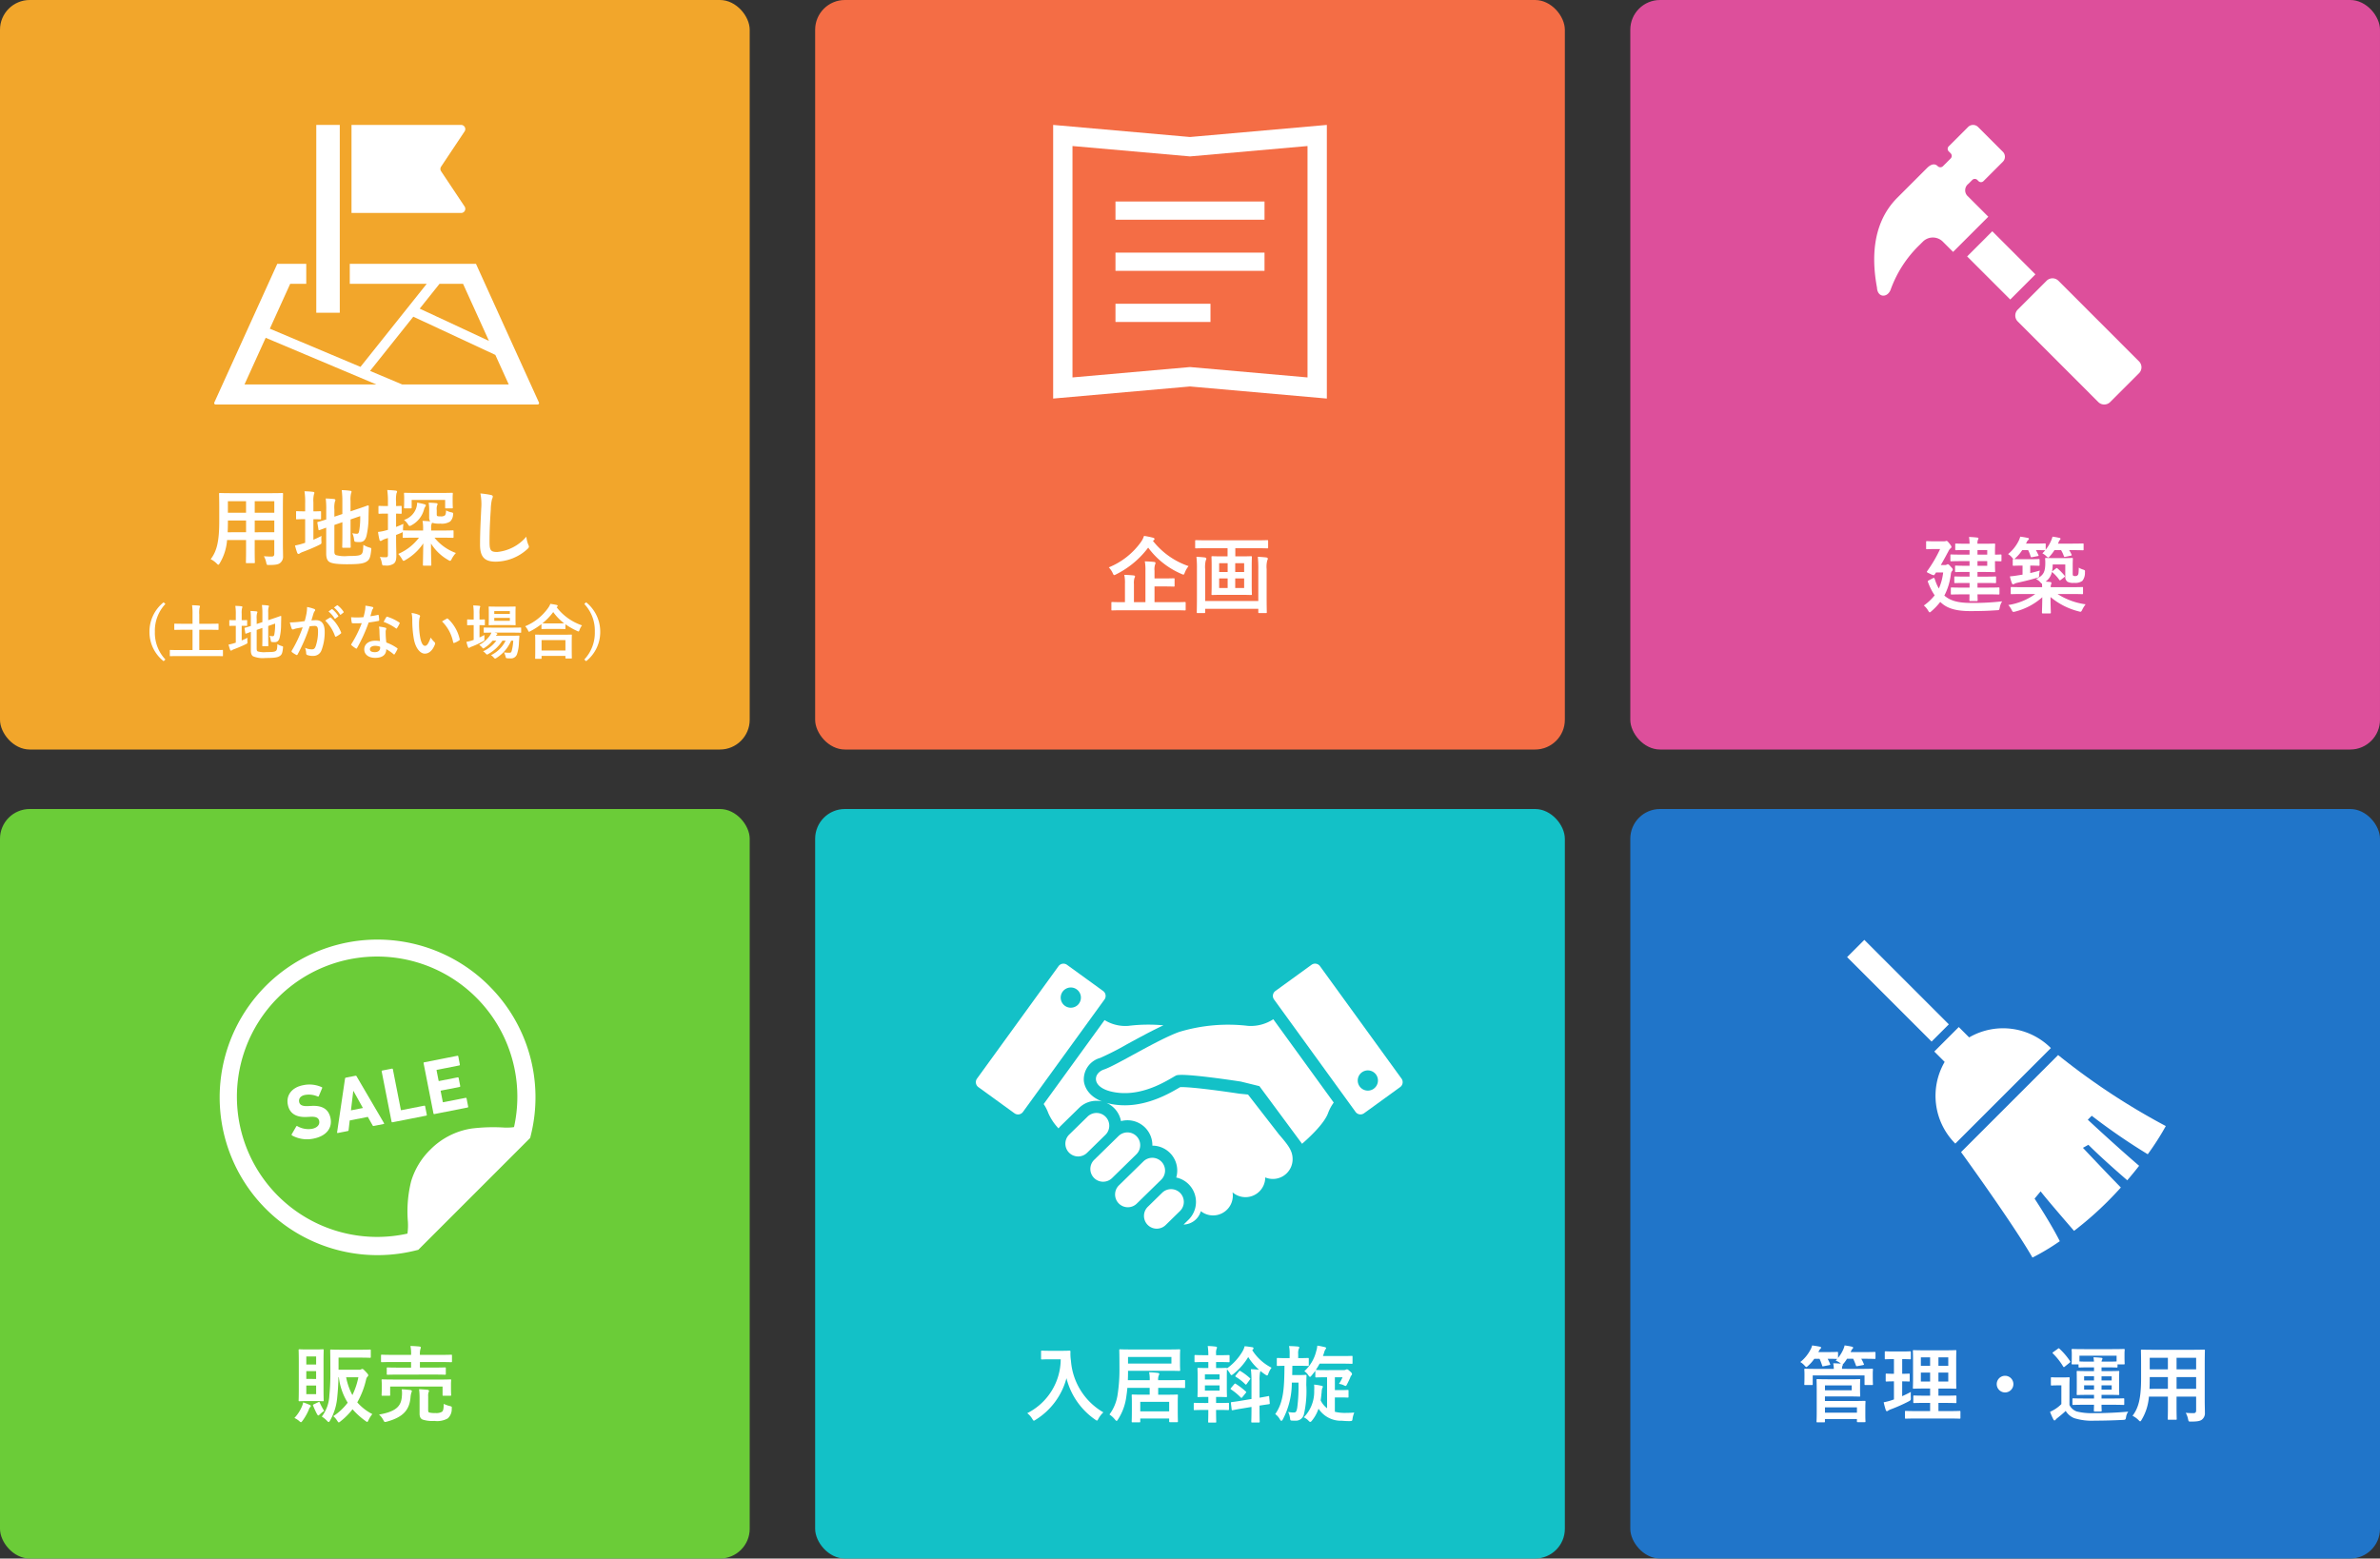 <svg xmlns="http://www.w3.org/2000/svg" width="400" height="262" viewBox="0 0 400 262"><rect x="0" y="0" width="400" height="262" fill="#333333" stroke="none"/><g transform="translate(8485.999 458)"><rect width="126" height="126" rx="5" transform="translate(-8212 -458)" fill="#dd4f9b"/><path d="M-5.992-2.086c0,.616-.014.938-.014.966,0,.154.014.168.168.168h1.064c.14,0,.154-.014.154-.168,0-.056-.014-.35-.028-.966H-3c1.344,0,1.806.028,1.89.028.14,0,.154-.014.154-.168V-3.08c0-.154-.014-.168-.154-.168-.084,0-.546.028-1.89.028H-4.648V-4h1.176c1.26,0,1.694.028,1.778.028.154,0,.168-.014.168-.154v-.812c0-.14-.014-.154-.168-.154-.084,0-.518.028-1.778.028H-4.648v-.784h.812c1.288,0,1.9.028,1.988.028.154,0,.168-.014.168-.154,0-.07-.028-.476-.028-1.358v-.336c.434.014.868.028.938.028.14,0,.154-.014.154-.154v-.84c0-.14-.014-.154-.154-.154-.07,0-.5.028-.938.028v-.322c0-.882.028-1.3.028-1.386,0-.14-.014-.154-.168-.154-.084,0-.7.028-1.988.028h-.812a1.39,1.39,0,0,1,.084-.672.491.491,0,0,0,.084-.224c0-.084-.084-.126-.224-.14a13.444,13.444,0,0,0-1.372-.1,7.591,7.591,0,0,1,.1,1.134H-6.5c-1.246,0-1.652-.028-1.736-.028-.14,0-.154.014-.154.154v.812c0,.14.014.154.154.154.084,0,.49-.028,1.736-.028h.518v.77h-1.26c-1.288,0-1.722-.028-1.806-.028-.14,0-.154.014-.154.154v.826c0,.154.014.168.154.168.084,0,.518-.028,1.806-.028h1.26v.784h-.756c-1.092,0-1.442-.028-1.526-.028-.14,0-.154.014-.154.154v.784c0,.14.014.154.154.154.084,0,.434-.028,1.526-.028h.756v.784h-.616c-1.26,0-1.708-.028-1.792-.028-.14,0-.154.014-.154.154v.812c0,.14.014.154.154.154C-8.3-3.976-7.854-4-6.594-4h.616v.784H-7.1c-1.33,0-1.792-.028-1.876-.028-.14,0-.154.014-.154.168v.854c0,.154.014.168.154.168.084,0,.546-.028,1.876-.028Zm2.982-4.8H-4.648v-.784H-3.01Zm0-2.646v.77H-4.648v-.77Zm-7.21,7.658a10.255,10.255,0,0,0,1.092-3.6,1,1,0,0,1,.168-.49c.112-.112.154-.168.154-.28s-.056-.21-.336-.5c-.28-.322-.392-.406-.5-.406-.07,0-.1.028-.182.07a.551.551,0,0,1-.322.07h-.672c.532-.9.952-1.708,1.274-2.3a1.382,1.382,0,0,1,.378-.518c.084-.07.14-.112.14-.238s-.126-.294-.364-.6c-.28-.35-.378-.406-.462-.406a.738.738,0,0,0-.168.042,1.425,1.425,0,0,1-.308.028h-1.526c-.91,0-1.19-.028-1.274-.028-.14,0-.154.014-.154.168v1.036c0,.14.014.154.154.154.084,0,.364-.028,1.274-.028h.924a22.864,22.864,0,0,1-2.142,3.668.308.308,0,0,0-.084.168c0,.084.14.14.56.336a2,2,0,0,0,.588.224c.07,0,.112-.042.168-.126l.224-.336h1.2a9,9,0,0,1-.728,2.7,7.72,7.72,0,0,1-.672-1.554c-.1-.238-.112-.294-.35-.168l-.686.364c-.182.1-.182.14-.084.364a9.848,9.848,0,0,0,1.092,2.142A8.936,8.936,0,0,1-13.664-.21a3.238,3.238,0,0,1,.728.868c.112.182.168.28.252.28s.154-.07.308-.2a10.127,10.127,0,0,0,1.47-1.554,2.4,2.4,0,0,0,.28.252C-9.394.518-7.56.728-5.838.728c1.806,0,3.01-.042,4.41-.14C-.994.574-.994.574-.9.112A2.767,2.767,0,0,1-.5-.91a42.118,42.118,0,0,1-5.32.266c-2.17,0-3.416-.406-4.326-1.176ZM7.994-6.02a1.051,1.051,0,0,0-.112.1,7.169,7.169,0,0,0,.112-1.19h2.114v2.03a.964.964,0,0,0,.378.882,2.1,2.1,0,0,0,1.134.182,2.01,2.01,0,0,0,1.358-.336,2.137,2.137,0,0,0,.434-1.414c.028-.35.042-.364-.322-.49a2.849,2.849,0,0,1-.714-.322c-.014.854-.056,1.106-.14,1.218a.491.491,0,0,1-.448.2c-.2,0-.266,0-.364-.084-.07-.056-.07-.2-.07-.5V-7c0-.644.028-.952.028-1.05,0-.14-.014-.154-.154-.154-.1,0-.406.028-1.4.028H8.246c-.98,0-1.274-.028-1.372-.028-.14,0-.154.014-.154.154,0,.1.028.28.028.588,0,1.638-.28,2.17-1.554,2.814a2.116,2.116,0,0,1,.714.532c.14.14.21.224.28.238a4.234,4.234,0,0,1,.028.588H2.884c-1.274,0-1.708-.028-1.792-.028-.14,0-.154.014-.154.14v.91c0,.14.014.154.154.154.084,0,.518-.028,1.792-.028H5.068A10.437,10.437,0,0,1,.532-.294a3.612,3.612,0,0,1,.546.8c.21.406.21.406.644.294A10.876,10.876,0,0,0,6.244-1.6C6.23-.154,6.188.728,6.188.966c0,.14.014.154.14.154h1.2c.14,0,.154-.014.154-.154,0-.238-.056-1.19-.056-2.6A11.87,11.87,0,0,0,12.334.77c.42.112.42.126.63-.28a5.348,5.348,0,0,1,.56-.9A11.6,11.6,0,0,1,8.806-2.142h2.338c1.274,0,1.708.028,1.792.028.14,0,.154-.014.154-.154v-.91c0-.126-.014-.14-.154-.14-.084,0-.518.028-1.792.028H7.658a1.37,1.37,0,0,1,.056-.448.69.69,0,0,0,.07-.252c0-.084-.07-.154-.2-.168-.266-.028-.518-.056-.784-.07A2.665,2.665,0,0,0,7.868-5.88a.194.194,0,0,0,.1.112,6.428,6.428,0,0,1,1.12,1.232c.056.07.084.1.112.1s.084-.028.154-.084l.56-.434c.154-.126.168-.154.07-.28A9.375,9.375,0,0,0,8.82-6.426c-.07-.056-.1-.084-.14-.084s-.084.028-.154.084ZM1.274-7.042c0,.14.014.154.168.154.084,0,.378-.028,1.344-.028h.14V-5.4l-.812.126c-.476.084-.854.126-1.316.168a8.28,8.28,0,0,0,.336,1.148c.042.126.112.182.2.182a.411.411,0,0,0,.238-.084,1.626,1.626,0,0,1,.462-.168c1.092-.238,2.086-.476,3.234-.812.434-.1.434-.1.448-.56a3.693,3.693,0,0,1,.112-.686c-.574.168-1.106.308-1.61.42V-6.916h.07c.952,0,1.26.028,1.344.028.14,0,.154-.014.154-.154v-.826c0-.14-.014-.154-.154-.154-.084,0-.392.028-1.344.028h-1.5c-.77,0-1.12-.014-1.274-.028a.991.991,0,0,0,.28-.224A6.438,6.438,0,0,0,2.87-9.52h.994a6.221,6.221,0,0,1,.42,1.064c.042.154.084.154.294.112l.868-.168c.182-.028.21-.07.14-.21-.14-.28-.266-.546-.42-.8,1.064,0,1.414.028,1.5.028h.07c-.154.182-.308.35-.476.518a2.5,2.5,0,0,1,.63.448c.182.168.266.252.35.252s.14-.07.28-.224a7.238,7.238,0,0,0,.77-1.022H9.394A5.069,5.069,0,0,1,9.87-8.512c.056.14.084.154.28.112l.868-.182c.182-.042.2-.084.14-.21a5.163,5.163,0,0,0-.406-.728h.266c1.428,0,1.932.028,2.016.028.14,0,.154-.014.154-.154v-.826c0-.154-.014-.168-.154-.168-.084,0-.588.028-2.016.028H8.876L9-10.878a.676.676,0,0,1,.2-.35.245.245,0,0,0,.1-.2c0-.1-.056-.126-.21-.154a9.424,9.424,0,0,0-1.134-.2,3.923,3.923,0,0,1-.238.686,6.536,6.536,0,0,1-.9,1.5v-.882c0-.154-.014-.168-.154-.168-.084,0-.448.028-1.624.028H3.5c.042-.084.1-.168.14-.266a.822.822,0,0,1,.224-.322c.084-.07.126-.112.126-.2,0-.112-.07-.154-.21-.168a11.956,11.956,0,0,0-1.246-.21,3.6,3.6,0,0,1-.238.658A6.768,6.768,0,0,1,.49-8.848a2.451,2.451,0,0,1,.672.574,1.011,1.011,0,0,0,.252.252c-.126,0-.14.028-.14.154Z" transform="translate(-8149 -356)" fill="#fff"/><rect width="126" height="126" rx="5" transform="translate(-8211.999 -322)" fill="#2075c9"/><path d="M-29.554-6.132c-1.26,0-1.9-.028-1.988-.028-.14,0-.154.014-.154.154,0,.084.028.56.028,1.638v3.71C-31.668.42-31.7.868-31.7.952c0,.14.014.154.154.154h1.106c.14,0,.154-.014.154-.154V.546h5.376V.924c0,.14.014.154.154.154h1.134c.14,0,.154-.014.154-.154,0-.07-.028-.336-.028-1.036V-1.274c0-.7.028-.98.028-1.064,0-.154-.014-.168-.154-.168-.1,0-.742.028-2.016.028h-4.648v-.77H-26.4c1.232,0,1.806.028,1.89.028.14,0,.154-.014.154-.14,0-.1-.028-.364-.028-.98v-.7c0-.616.028-.882.028-.966,0-.14-.014-.154-.154-.154-.084,0-.658.028-1.89.028Zm4.648,4.718v.9h-5.376v-.9Zm-.882-2.87h-4.494V-5.1h4.494Zm-1.624-3.6a1.132,1.132,0,0,1,.056-.476.559.559,0,0,0,.084-.224.152.152,0,0,0-.014-.084.8.8,0,0,0,.21-.2,5.569,5.569,0,0,0,.5-.714h1.036a10.542,10.542,0,0,1,.462,1.12c.042.14.07.154.266.112l.91-.168c.2-.042.2-.07.14-.21a5.379,5.379,0,0,0-.42-.854h.238c1.428,0,1.918.028,2,.028.14,0,.154-.014.154-.154v-.868c0-.14-.014-.154-.154-.154-.084,0-.574.028-2,.028h-2.03l.042-.084a1.545,1.545,0,0,1,.266-.462.223.223,0,0,0,.112-.2c0-.1-.07-.14-.224-.168-.294-.07-.784-.154-1.2-.21a3.712,3.712,0,0,1-.238.7,6.118,6.118,0,0,1-.868,1.4v-.854c0-.14-.014-.154-.168-.154-.084,0-.462.028-1.638.028h-1.5l.1-.2a1.036,1.036,0,0,1,.238-.336.241.241,0,0,0,.112-.2c0-.112-.07-.154-.21-.168-.308-.07-.84-.154-1.288-.21a2.8,2.8,0,0,1-.252.658A6.484,6.484,0,0,1-34.426-9.03a3,3,0,0,1,.714.588c.154.168.224.252.294.252s.168-.084.322-.224a6.684,6.684,0,0,0,1.022-1.162h.882a9.4,9.4,0,0,1,.434,1.134c.042.154.07.154.266.112l.924-.182c.2-.042.2-.07.14-.21a6.974,6.974,0,0,0-.406-.854c1.12,0,1.5.028,1.61.028l-.252.28a3.086,3.086,0,0,1,.756.406l.112.1c-.364-.028-.826-.056-1.288-.056a5.2,5.2,0,0,1,.1.938H-31.71c-1.316,0-1.792-.028-1.89-.028-.14,0-.154.014-.154.154,0,.084.028.294.028.686v.406c0,1.064-.028,1.246-.028,1.344,0,.14.014.154.154.154h1.092c.154,0,.168-.014.168-.154V-6.776h8.708V-5.32c0,.14.014.154.154.154h1.106c.14,0,.154-.014.154-.154,0-.084-.028-.28-.028-1.344v-.49c0-.308.028-.518.028-.6,0-.14-.014-.154-.154-.154-.1,0-.574.028-1.89.028ZM-9.6.462c1.372,0,1.862.028,1.932.028.14,0,.154-.014.154-.154V-.658c0-.14-.014-.154-.154-.154-.07,0-.56.028-1.932.028h-1.61V-2.156h1.064c1.274,0,1.722.028,1.806.028.14,0,.154-.014.154-.154v-.966c0-.14-.014-.154-.154-.154-.084,0-.532.028-1.806.028h-1.064v-1.2h1.022c1.288,0,1.736.028,1.834.028.14,0,.154-.014.154-.14,0-.084-.028-.532-.028-1.554V-9.352c0-.994.028-1.442.028-1.526,0-.14-.014-.154-.154-.154-.1,0-.546.028-1.834.028h-3.332c-1.274,0-1.736-.028-1.82-.028-.154,0-.168.014-.168.154,0,.1.028.532.028,1.526v3.108c0,1.022-.028,1.47-.028,1.554,0,.126.014.14.168.14.084,0,.546-.028,1.82-.028h.91v1.2h-.868c-1.288,0-1.722-.028-1.806-.028-.14,0-.154.014-.154.154v.966c0,.14.014.154.154.154.084,0,.518-.028,1.806-.028h.868V-.784h-2.128c-1.386,0-1.862-.028-1.946-.028-.14,0-.154.014-.154.154V.336c0,.14.014.154.154.154.084,0,.56-.028,1.946-.028Zm.042-6.216h-1.652v-1.5h1.652Zm0-4.06V-8.4h-1.652V-9.814Zm-4.606,4.06v-1.5h1.554v1.5Zm0-2.646V-9.814h1.554V-8.4ZM-17.3-5.782c.77,0,1.036.028,1.12.028.14,0,.14-.014.14-.154V-6.916c0-.154,0-.168-.14-.168-.084,0-.35.028-1.12.028V-9.52c.938,0,1.232.028,1.3.028.14,0,.154-.014.154-.154v-1.022c0-.154-.014-.168-.154-.168-.07,0-.364.028-1.316.028h-1.456c-.938,0-1.232-.028-1.316-.028-.126,0-.14.014-.14.168v1.022c0,.14.014.154.14.154.084,0,.378-.028,1.316-.028h.084v2.464c-.882,0-1.148-.028-1.232-.028-.14,0-.154.014-.154.168v1.008c0,.14.014.154.154.154.084,0,.35-.028,1.232-.028v3.038l-.406.14a9.586,9.586,0,0,1-1.316.336,12.428,12.428,0,0,0,.35,1.316c.056.14.112.182.182.182a.321.321,0,0,0,.224-.1,2.5,2.5,0,0,1,.434-.21A27.331,27.331,0,0,0-16.2-2.422c.364-.21.364-.21.35-.672-.014-.308-.014-.672,0-.91-.49.266-.966.49-1.456.714ZM-.014-6.72a1.4,1.4,0,0,0-1.4,1.4,1.4,1.4,0,0,0,1.4,1.4,1.4,1.4,0,0,0,1.4-1.4A1.4,1.4,0,0,0-.014-6.72ZM14.938-1.848c-.014.616-.028.9-.028.98,0,.126.028.154.154.154h1.008c.126,0,.154-.028.154-.154,0-.084-.028-.364-.028-.98h1.736c1.372,0,1.848.028,1.932.028.14,0,.154-.014.154-.154v-.8c0-.14-.014-.154-.154-.154-.084,0-.56.028-1.932.028H16.2v-.616H17.22c1.274,0,1.722.028,1.806.028.14,0,.154-.014.154-.154,0-.084-.028-.406-.028-1.162V-6.216c0-.77.028-1.092.028-1.162,0-.14-.014-.154-.154-.154-.084,0-.532.028-1.806.028H16.2v-.63h1.19c.84,0,1.26.028,1.344.028.14,0,.154-.014.154-.154v-.378h1.05c.14,0,.154-.014.154-.14,0-.084-.028-.252-.028-1.288V-10.5c0-.28.028-.476.028-.56,0-.154-.014-.168-.154-.168-.084,0-.574.028-1.946.028H13.272c-1.358,0-1.848-.028-1.946-.028-.14,0-.154.014-.154.168,0,.084.028.28.028.644v.35c0,1.036-.028,1.2-.028,1.288,0,.126.014.14.154.14h1.008v.378c0,.14.014.154.154.154.084,0,.5-.028,1.344-.028h1.106v.63h-.952c-1.274,0-1.722-.028-1.82-.028-.126,0-.14.014-.14.154,0,.084.014.392.014,1.162V-4.8c0,.756-.014,1.078-.014,1.162,0,.14.014.154.14.154.1,0,.546-.028,1.82-.028h.952V-2.9H13.384c-1.358,0-1.834-.028-1.918-.028-.14,0-.154.014-.154.154v.8c0,.14.014.154.154.154.084,0,.56-.028,1.918-.028Zm3.794-8.246v.966c-.084,0-.5.028-1.344.028H16.2a.6.6,0,0,1,.084-.28.631.631,0,0,0,.07-.238c0-.084-.084-.112-.21-.126-.5-.056-.784-.07-1.3-.084a5.772,5.772,0,0,1,.084.728H13.832c-.84,0-1.26-.028-1.344-.028v-.966Zm-.826,5.7H16.2V-5.11h1.708Zm0-2.24v.7H16.2v-.7ZM13.272-4.4V-5.11h1.666V-4.4Zm0-1.54v-.7h1.666v.7Zm-2.464.994c0-.882.028-1.288.028-1.372,0-.14-.014-.154-.154-.154-.07,0-.294.028-1.022.028H8.848c-.728,0-.924-.028-.994-.028-.154,0-.168.014-.168.154V-5.25c0,.154.014.168.168.168.07,0,.266-.028.994-.028h.6v3.15a6.189,6.189,0,0,1-1.064.854,7.8,7.8,0,0,1-.84.448A12.158,12.158,0,0,0,8.092.588c.056.1.112.2.21.2.056,0,.126-.056.2-.14A1.76,1.76,0,0,1,8.82.35c.5-.406.952-.77,1.358-1.162A2.971,2.971,0,0,0,11.62.406a9.9,9.9,0,0,0,3.43.42c1.456,0,3-.042,4.746-.126.448-.028.448-.042.532-.49a1.935,1.935,0,0,1,.364-.9c-2.086.182-3.99.252-5.81.252a10.517,10.517,0,0,1-2.842-.28,2.148,2.148,0,0,1-1.232-1.092ZM8.092-10.71c-.154.112-.168.14-.07.238A10.991,10.991,0,0,1,9.744-8.288c.056.07.084.112.126.112s.084-.028.168-.1l.784-.63c.154-.126.154-.168.084-.28a11.576,11.576,0,0,0-1.764-2.072c-.056-.056-.084-.084-.126-.084a.328.328,0,0,0-.182.1ZM33.544-8.652c0-1.456.028-2.212.028-2.3,0-.154-.014-.168-.154-.168-.1,0-.574.028-1.932.028h-6.58c-1.344,0-1.834-.028-1.918-.028-.154,0-.168.014-.168.168,0,.084.028.84.028,2.3v2.3c0,3.374-.42,5.04-1.442,6.356A3.672,3.672,0,0,1,22.4.714c.154.154.224.224.294.224s.14-.084.252-.28A8.8,8.8,0,0,0,24.164-3.22h3.192v1.666c0,1.358-.028,1.974-.028,2.072,0,.14.014.154.154.154h1.2c.14,0,.154-.014.154-.154,0-.084-.028-.714-.028-2.072V-3.22H32.1V-.9c0,.322-.126.462-.448.462-.462,0-.728-.014-1.3-.056A3.6,3.6,0,0,1,30.744.574c.1.42.084.406.518.406,1.162,0,1.582-.126,1.848-.364a1.339,1.339,0,0,0,.462-1.134c0-.574-.028-1.288-.028-1.932Zm-4.732,4.13V-6.5H32.1v1.974ZM32.1-9.744V-7.8h-3.29V-9.744Zm-7.84,5.222c.028-.546.042-1.148.042-1.82V-6.5h3.052v1.974ZM24.3-7.8V-9.744h3.052V-7.8Z" transform="translate(-8149 -220)" fill="#fff"/><g transform="translate(-8175.563 -300)"><path d="M433.838,635.112l1.743,1.742a11.362,11.362,0,0,1,13.735,1.791l-16.061,16.061a11.358,11.358,0,0,1-1.791-13.734l-1.743-1.743Z" transform="translate(-415.067 -620.457)" fill="#fff"/><path d="M417.979,658.3a45.023,45.023,0,0,1-3.033,4.739,104.349,104.349,0,0,1-9.416-6.469l-.662.662s4.467,4.175,8.625,7.748c-.6.775-1.265,1.591-1.991,2.435-2.243-1.94-4.731-4.162-6.533-5.964l-.916.509s3.106,3.315,6.372,6.673q-1.029,1.142-2.2,2.322a57.228,57.228,0,0,1-5.666,4.964c-1.734-2-4.7-5.443-5.617-6.641l-1.016,1.221s2.725,4.124,4.237,7.156a38.319,38.319,0,0,1-4.594,2.755c-3.277-5.718-12-17.733-12-17.733l16.314-16.315A114.83,114.83,0,0,0,417.979,658.3Z" transform="translate(-364.415 -627.001)" fill="#fff"/><rect width="20.083" height="4.097" transform="translate(14.2 17.097) rotate(-135)" fill="#fff"/></g><rect width="126" height="126" rx="5" transform="translate(-8485.999 -458)" fill="#f2a62b"/><rect width="126" height="126" rx="5" transform="translate(-8348.999 -458)" fill="#f46d45"/><rect width="126" height="126" rx="5" transform="translate(-8485.999 -322)" fill="#6bcc38"/><rect width="126" height="126" rx="5" transform="translate(-8348.999 -322)" fill="#13c1c7"/><path d="M-15.456-8.652c0-1.456.028-2.212.028-2.3,0-.154-.014-.168-.154-.168-.1,0-.574.028-1.932.028h-6.58c-1.344,0-1.834-.028-1.918-.028-.154,0-.168.014-.168.168,0,.084.028.84.028,2.3v2.3c0,3.374-.42,5.04-1.442,6.356A3.672,3.672,0,0,1-26.6.714c.154.154.224.224.294.224s.14-.084.252-.28A8.8,8.8,0,0,0-24.836-3.22h3.192v1.666c0,1.358-.028,1.974-.028,2.072,0,.14.014.154.154.154h1.2c.14,0,.154-.014.154-.154,0-.084-.028-.714-.028-2.072V-3.22h3.29V-.9c0,.322-.126.462-.448.462-.462,0-.728-.014-1.3-.056A3.6,3.6,0,0,1-18.256.574c.1.42.084.406.518.406,1.162,0,1.582-.126,1.848-.364a1.339,1.339,0,0,0,.462-1.134c0-.574-.028-1.288-.028-1.932Zm-4.732,4.13V-6.5h3.29v1.974Zm3.29-5.222V-7.8h-3.29V-9.744Zm-7.84,5.222c.028-.546.042-1.148.042-1.82V-6.5h3.052v1.974ZM-24.7-7.8V-9.744h3.052V-7.8ZM-6.8-5.754l1.344-.462v1.974c0,1.4-.028,2.072-.028,2.17,0,.14.014.154.154.154h1.12c.14,0,.154-.014.154-.154,0-.084-.028-.77-.028-2.17V-6.678l1.624-.56a13.341,13.341,0,0,1-.168,2.45c-.084.448-.182.518-.42.518a3.274,3.274,0,0,1-.742-.1A3.492,3.492,0,0,1-3.5-3.36c.07.434.07.434.378.462A3.3,3.3,0,0,0-2.6-2.87c.6,0,.994-.252,1.2-1.064A13.693,13.693,0,0,0-1.064-7.1l.042-1.792c0-.112-.056-.154-.154-.14s-.518.2-1.834.63l-1.078.364V-9.8A4.386,4.386,0,0,1-4-11.06a.79.79,0,0,0,.084-.28c0-.084-.084-.14-.224-.154a11.155,11.155,0,0,0-1.428-.112A14.517,14.517,0,0,1-5.46-9.618v2.03L-6.8-7.14v-1.2a4.235,4.235,0,0,1,.084-1.33.63.63,0,0,0,.084-.294c0-.07-.084-.126-.28-.154q-.63-.063-1.344-.084a14.155,14.155,0,0,1,.084,1.988v1.54c-.9.294-1.26.378-1.372.406s-.14.042-.112.182L-9.478-5c.028.14.042.154.182.112.112-.028.406-.154,1.12-.406V-.924c0,.756.2,1.176.532,1.386s1.05.392,2.954.392c2.17,0,2.842-.14,3.318-.462C-.91.1-.742-.28-.616-1.5c.042-.364.042-.364-.308-.462a3.967,3.967,0,0,1-1.008-.448C-1.974-1.3-2.044-1.022-2.268-.826c-.28.224-.742.294-2.254.294A5.5,5.5,0,0,1-6.538-.686c-.2-.1-.266-.266-.266-.63Zm-3.528-.966c.8,0,1.064.028,1.148.028.126,0,.14-.014.14-.154V-7.91c0-.14-.014-.154-.14-.154-.084,0-.35.028-1.148.028v-1.5a4.7,4.7,0,0,1,.084-1.33.79.79,0,0,0,.084-.28c0-.084-.084-.154-.224-.168-.462-.056-.9-.084-1.442-.1a11.855,11.855,0,0,1,.112,2.058v1.316h-.112c-.91,0-1.19-.028-1.274-.028-.14,0-.14.014-.14.154v1.064c0,.14,0,.154.14.154.084,0,.364-.028,1.274-.028h.112v3.976l-.322.1a10.054,10.054,0,0,1-1.386.35,12.274,12.274,0,0,0,.378,1.246c.056.126.126.168.21.168a.365.365,0,0,0,.238-.1,1.971,1.971,0,0,1,.462-.224c.924-.35,1.918-.756,2.786-1.19.392-.2.392-.182.364-.644a5.887,5.887,0,0,1,.014-.868,14.69,14.69,0,0,1-1.358.644ZM7.42-3.612A8.674,8.674,0,0,1,3.934-.882a5.034,5.034,0,0,1,.616.84c.126.224.182.322.28.322A.665.665,0,0,0,5.138.14a8.976,8.976,0,0,0,3-2.786C8.12-.98,8.078.546,8.078.952c0,.126.014.14.154.14H9.338c.14,0,.154-.014.154-.14,0-.406-.056-1.96-.056-3.584A8.119,8.119,0,0,0,12.306.126a.888.888,0,0,0,.336.154c.112,0,.168-.1.28-.322a4.405,4.405,0,0,1,.7-.994,8.291,8.291,0,0,1-3.6-2.576h1.134c1.344,0,1.82.028,1.918.028.14,0,.154-.014.154-.154V-4.69c0-.14-.014-.154-.154-.154-.1,0-.574.028-1.918.028H9.464v-.392a1.868,1.868,0,0,1,.07-.714.593.593,0,0,0,.084-.2A3.823,3.823,0,0,0,11-5.978a2.6,2.6,0,0,0,1.652-.35,1.686,1.686,0,0,0,.49-1.078c.056-.364.042-.392-.322-.476A2.99,2.99,0,0,1,11.97-8.2c-.014.5-.084.728-.21.854a1.074,1.074,0,0,1-.7.154c-.378,0-.518-.014-.588-.084s-.07-.126-.07-.392v-.574a2,2,0,0,1,.056-.77.54.54,0,0,0,.084-.252c0-.084-.07-.14-.238-.154a11.576,11.576,0,0,0-1.26-.07,7.7,7.7,0,0,1,.084,1.484v.938a1.153,1.153,0,0,0,.182.714c-.434-.042-.812-.07-1.3-.084a6.542,6.542,0,0,1,.1,1.386v.238H6.734c-1.358,0-1.82-.028-1.9-.028a.208.208,0,0,0-.1.014v-.1A6.818,6.818,0,0,1,4.8-5.936c-.42.2-.868.378-1.232.518v-2.24c.5.014.7.028.784.028.14,0,.154-.014.154-.154V-8.806c0-.14-.014-.154-.154-.154-.084,0-.28.028-.784.028V-9.66a5.128,5.128,0,0,1,.07-1.414.731.731,0,0,0,.1-.294c0-.07-.1-.14-.224-.154-.476-.056-.924-.084-1.428-.1A13.382,13.382,0,0,1,2.2-9.632v.7H1.96c-.868,0-1.12-.028-1.2-.028-.14,0-.154.014-.154.154v1.022c0,.14.014.154.154.154.084,0,.336-.028,1.2-.028H2.2v2.73l-.364.1a7.3,7.3,0,0,1-1.3.252A11.638,11.638,0,0,0,.784-3.234q.042.168.168.168A.38.38,0,0,0,1.19-3.15a2.633,2.633,0,0,1,.49-.238L2.2-3.556V-.714c0,.294-.112.392-.308.392A6.912,6.912,0,0,1,.84-.378,3.779,3.779,0,0,1,1.176.644c.07.434.1.434.532.42A2.158,2.158,0,0,0,3.164.756C3.486.518,3.612.14,3.612-.63c0-.7-.042-1.456-.042-2.8v-.644c.308-.112.6-.238.9-.364a.538.538,0,0,0,.21-.14v.84c0,.14.014.154.154.154.084,0,.546-.028,1.9-.028ZM6.958-11.13c-1.344,0-1.82-.028-1.918-.028-.126,0-.14.014-.14.154,0,.084.028.294.028.672v.35c0,1.022-.028,1.2-.028,1.274,0,.154.014.168.14.168h.98c.154,0,.168-.014.168-.168V-9.954h5.628v1.246c0,.154.014.168.154.168h.98c.14,0,.154-.014.154-.168,0-.07-.028-.252-.028-1.274v-.448c0-.28.028-.49.028-.574,0-.14-.014-.154-.154-.154-.084,0-.56.028-1.918.028Zm.154,1.624a3.343,3.343,0,0,1-.154.9A3.174,3.174,0,0,1,4.9-6.594a2.9,2.9,0,0,1,.672.742c.112.182.168.266.28.266a.764.764,0,0,0,.35-.14A4.228,4.228,0,0,0,8.26-8.344a1.667,1.667,0,0,1,.224-.5.273.273,0,0,0,.084-.21c0-.07-.084-.14-.2-.168C8.092-9.31,7.686-9.394,7.112-9.506Zm10.626-1.54a9.308,9.308,0,0,1,.14,2.562c-.07,1.68-.2,3.7-.2,6.048,0,2.142.84,2.856,2.632,2.856a8,8,0,0,0,5.306-2.1c.224-.2.28-.308.28-.434a.92.92,0,0,0-.112-.336,4.867,4.867,0,0,1-.322-1.33,7.383,7.383,0,0,1-4.9,2.576c-1.12,0-1.288-.322-1.288-1.736,0-1.834.07-3.262.21-5.418a8.392,8.392,0,0,1,.2-1.708,1.358,1.358,0,0,0,.14-.462c0-.14-.1-.21-.336-.266A14.48,14.48,0,0,0,17.738-11.046ZM-35.5,7.25a6.3,6.3,0,0,0-2.38,4.95,6.226,6.226,0,0,0,2.38,4.95l.3-.28a6.537,6.537,0,0,1-1.77-4.67A6.553,6.553,0,0,1-35.2,7.53Zm8.62,9.04c.89,0,1.19.02,1.25.02.09,0,.1-.01.1-.11v-.83c0-.1-.01-.11-.1-.11-.06,0-.36.02-1.25.02h-2.63V11.87h1.76c.97,0,1.3.02,1.36.02.11,0,.12-.01.12-.11v-.83c0-.1-.01-.11-.12-.11-.06,0-.39.02-1.36.02h-1.76V9.29a4.093,4.093,0,0,1,.06-1.14.555.555,0,0,0,.06-.22c0-.07-.07-.11-.16-.12-.35-.04-.8-.06-1.17-.07a9.992,9.992,0,0,1,.08,1.57v1.55h-1.59c-.98,0-1.31-.02-1.37-.02-.1,0-.11.01-.11.11v.83c0,.1.01.11.11.11.06,0,.39-.02,1.37-.02h1.59v3.41h-2.47c-.89,0-1.19-.02-1.25-.02-.09,0-.1.01-.1.11v.83c0,.1.01.11.1.11.06,0,.36-.02,1.25-.02Zm7.02-4.4.96-.33v1.41c0,1-.02,1.48-.02,1.55,0,.1.01.11.11.11h.8c.1,0,.11-.01.11-.11,0-.06-.02-.55-.02-1.55V11.23l1.16-.4a9.529,9.529,0,0,1-.12,1.75c-.06.32-.13.37-.3.37a2.339,2.339,0,0,1-.53-.07,2.494,2.494,0,0,1,.21.72c.05.31.05.31.27.33a2.358,2.358,0,0,0,.37.02c.43,0,.71-.18.86-.76a9.781,9.781,0,0,0,.24-2.26l.03-1.28c0-.08-.04-.11-.11-.1s-.37.14-1.31.45l-.77.26V9a3.133,3.133,0,0,1,.06-.9.564.564,0,0,0,.06-.2c0-.06-.06-.1-.16-.11a7.968,7.968,0,0,0-1.02-.08,10.369,10.369,0,0,1,.08,1.42v1.45l-.96.32v-.86a3.025,3.025,0,0,1,.06-.95.45.45,0,0,0,.06-.21c0-.05-.06-.09-.2-.11q-.45-.045-.96-.06a10.11,10.11,0,0,1,.06,1.42v1.1c-.64.21-.9.27-.98.29s-.1.03-.08.13l.13.78c.02.1.03.11.13.08.08-.02.29-.11.8-.29v3.12c0,.54.14.84.38.99a4.317,4.317,0,0,0,2.11.28c1.55,0,2.03-.1,2.37-.33.33-.21.45-.48.54-1.35.03-.26.03-.26-.22-.33a2.833,2.833,0,0,1-.72-.32c-.03.79-.08.99-.24,1.13-.2.16-.53.21-1.61.21a3.932,3.932,0,0,1-1.44-.11c-.14-.07-.19-.19-.19-.45Zm-2.52-.69c.57,0,.76.02.82.02.09,0,.1-.01.1-.11v-.76c0-.1-.01-.11-.1-.11-.06,0-.25.02-.82.02V9.19a3.353,3.353,0,0,1,.06-.95.564.564,0,0,0,.06-.2c0-.06-.06-.11-.16-.12-.33-.04-.64-.06-1.03-.07a8.468,8.468,0,0,1,.08,1.47v.94h-.08c-.65,0-.85-.02-.91-.02-.1,0-.1.01-.1.11v.76c0,.1,0,.11.1.11.06,0,.26-.02.91-.02h.08v2.84l-.23.07a7.181,7.181,0,0,1-.99.25,8.767,8.767,0,0,0,.27.89c.04.09.09.12.15.12A.261.261,0,0,0-24,15.3a1.408,1.408,0,0,1,.33-.16c.66-.25,1.37-.54,1.99-.85.28-.14.28-.13.26-.46a4.205,4.205,0,0,1,.01-.62,10.493,10.493,0,0,1-.97.46ZM-7.79,8.79A4.962,4.962,0,0,1-6.78,9.95a.1.1,0,0,0,.17.03l.42-.31a.1.1,0,0,0,.03-.16,4.6,4.6,0,0,0-.95-1.07c-.06-.05-.1-.06-.15-.02Zm.92-.66a4.731,4.731,0,0,1,1,1.15.1.1,0,0,0,.17.03L-5.3,9a.116.116,0,0,0,.03-.18,4.176,4.176,0,0,0-.95-1.03c-.06-.05-.09-.06-.15-.02Zm-4.92,2.28c-.39.06-.76.11-1.18.15-.44.04-.88.07-1.32.07a9.136,9.136,0,0,0,.31,1.03.219.219,0,0,0,.32.13,2.939,2.939,0,0,1,.55-.16c.27-.05.59-.11.98-.17a21.086,21.086,0,0,1-1.83,3.92.186.186,0,0,0-.04.11.206.206,0,0,0,.08.15,4.548,4.548,0,0,0,.69.44.164.164,0,0,0,.26-.09,27.617,27.617,0,0,0,2.01-4.7,6.624,6.624,0,0,1,.84-.07c.44,0,.57.22.57.92a7.723,7.723,0,0,1-.39,2.49c-.16.41-.31.53-.64.53a2.661,2.661,0,0,1-1.15-.26,2.858,2.858,0,0,1,.19.93.267.267,0,0,0,.18.28,2.65,2.65,0,0,0,1.04.15,1.431,1.431,0,0,0,1.35-.94,8.52,8.52,0,0,0,.54-3.13c0-1.28-.5-1.93-1.43-1.93a7.641,7.641,0,0,0-.8.04c.13-.42.23-.79.36-1.2a1.265,1.265,0,0,1,.2-.38.208.208,0,0,0,.07-.15.211.211,0,0,0-.16-.2,7.319,7.319,0,0,0-1.2-.33,6.807,6.807,0,0,1-.1,1.11C-11.56,9.49-11.63,9.84-11.79,10.41Zm3.45-.08A6.769,6.769,0,0,1-6.7,12.92c.03.12.13.13.23.08a4.081,4.081,0,0,0,.75-.5.143.143,0,0,0,.04-.2A6.692,6.692,0,0,0-7.34,9.87c-.07-.07-.12-.09-.19-.05A8.48,8.48,0,0,0-8.34,10.33Zm9.2,3.44a5.154,5.154,0,0,0-.79-.06c-1.13,0-1.85.59-1.85,1.46s.74,1.42,1.84,1.42c1.14,0,1.86-.46,1.86-1.46a7.438,7.438,0,0,1,1.22.84c.04.04.07.06.1.06s.06-.02.09-.07a6.153,6.153,0,0,0,.46-.81c.05-.1.04-.14-.06-.21a7.841,7.841,0,0,0-1.8-.93,13.06,13.06,0,0,1-.11-1.7,1.039,1.039,0,0,1,.04-.41,1.254,1.254,0,0,0,.06-.21.154.154,0,0,0-.14-.16,5.406,5.406,0,0,0-1.09-.19,3.512,3.512,0,0,1,.08.71C.78,12.52.8,13.13.86,13.77Zm.02.95a1.152,1.152,0,0,1,.01.2c0,.42-.33.71-.87.71-.57,0-.85-.16-.85-.48,0-.38.39-.58.89-.58A2.548,2.548,0,0,1,.88,14.72ZM-.75,9.59c.09-.3.17-.61.24-.85a1.1,1.1,0,0,1,.16-.37.246.246,0,0,0,.09-.19c0-.07-.06-.13-.16-.15a9.247,9.247,0,0,0-1.17-.21,3.87,3.87,0,0,1-.06.81c-.07.36-.14.7-.26,1.12-.46.04-.76.05-1.15.05-.29,0-.52-.01-.93-.04a5.225,5.225,0,0,0,.1.85c.02.13.04.16.14.16.25.01.33.01.55.01.31,0,.62,0,1-.02a20.174,20.174,0,0,1-1.73,3.49.191.191,0,0,0-.05.12c0,.04.02.07.07.11a4.747,4.747,0,0,0,.69.51.277.277,0,0,0,.12.05c.04,0,.07-.03.11-.1a27.632,27.632,0,0,0,1.95-4.29c.62-.09,1.11-.16,1.65-.27.08-.01.12-.03.12-.12a5.426,5.426,0,0,0-.09-.81C.62,9.34.58,9.34.49,9.37A10.747,10.747,0,0,1-.75,9.59Zm2.22.95a8.642,8.642,0,0,1,2.07,1.09.139.139,0,0,0,.09.04c.03,0,.06-.02.09-.07a6.082,6.082,0,0,0,.42-.74.238.238,0,0,0,.04-.12c0-.04-.03-.07-.09-.11a7.8,7.8,0,0,0-1.96-.94.14.14,0,0,0-.21.07C1.79,9.94,1.64,10.24,1.47,10.54Zm4.7-1.49a5.36,5.36,0,0,1,.12,1.31,18.129,18.129,0,0,0,.24,2.91c.27,1.69,1.09,2.61,1.87,2.61.7,0,1.32-.54,1.7-1.56a.306.306,0,0,0-.07-.37,3.823,3.823,0,0,1-.64-.77c-.39,1.04-.64,1.39-.96,1.39-.42,0-.68-.68-.82-1.47a12.594,12.594,0,0,1-.18-2.28,4.493,4.493,0,0,1,.09-.98.871.871,0,0,0,.08-.28c0-.07-.07-.14-.16-.18A4.328,4.328,0,0,0,6.17,9.05Zm5.12,1.42a6.738,6.738,0,0,1,1.87,3.49c.02.12.09.15.21.11a3.394,3.394,0,0,0,.78-.4c.08-.05.14-.09.11-.22a6.612,6.612,0,0,0-1.96-3.42.154.154,0,0,0-.11-.06.3.3,0,0,0-.11.04C11.92,10.09,11.67,10.23,11.29,10.47ZM23.26,13.7A8.1,8.1,0,0,1,23,15.42c-.09.28-.17.31-.39.31a5.406,5.406,0,0,1-.91-.06,3.363,3.363,0,0,1,.26.66c.08.31.08.31.31.33a4.264,4.264,0,0,0,.51.02,1.057,1.057,0,0,0,1.13-.77,6.744,6.744,0,0,0,.31-1.92l.07-1.01c.01-.11-.02-.13-.13-.13-.06,0-.35.02-1.2.02H20.35a.486.486,0,0,1,.16-.18.134.134,0,0,0,.08-.13c0-.04-.05-.1-.14-.13l-.33-.08h3c.97,0,1.31.02,1.36.02.1,0,.11-.01.11-.12V11.6c0-.1-.01-.11-.11-.11-.05,0-.39.02-1.36.02H19.77c-.97,0-1.3-.02-1.36-.02-.1,0-.11.01-.11.11v.65c0,.11.01.12.11.12.05,0,.36-.02,1.18-.02a2.061,2.061,0,0,1-.21.42,5.11,5.11,0,0,1-1.85,1.64,2.1,2.1,0,0,1,.48.42c.1.12.15.18.21.18s.12-.05.25-.13a5.484,5.484,0,0,0,1.32-1.18h.63a5.713,5.713,0,0,1-2.23,1.79,1.779,1.779,0,0,1,.42.35c.12.13.17.19.25.19a.6.6,0,0,0,.25-.11,6.666,6.666,0,0,0,2.33-2.22h.54a5.321,5.321,0,0,1-2.46,2.44,1.9,1.9,0,0,1,.44.38c.12.13.18.19.25.19s.12-.04.24-.11a6.413,6.413,0,0,0,2.46-2.9Zm-2.8-5.72c-.87,0-1.15-.02-1.22-.02-.1,0-.11.01-.11.11,0,.06.02.3.02.85v1.21c0,.57-.02.79-.02.86,0,.1.01.11.11.11.07,0,.35-.02,1.22-.02h1.88c.86,0,1.14.02,1.21.02.1,0,.11-.01.11-.11,0-.06-.02-.29-.02-.86V8.92c0-.55.02-.79.02-.85,0-.1-.01-.11-.11-.11-.07,0-.35.02-1.21.02Zm2.23,2.38H20.07V9.87h2.62Zm0-1.63v.48H20.07V8.73Zm-5.1,2.36c.54,0,.73.02.79.02.1,0,.11-.01.11-.11v-.76c0-.1-.01-.11-.11-.11-.06,0-.25.02-.79.02V9.26a4.215,4.215,0,0,1,.06-1.11.511.511,0,0,0,.06-.2c0-.05-.06-.1-.16-.11-.33-.03-.63-.05-1.02-.06a9.255,9.255,0,0,1,.08,1.51v.86h-.08c-.66,0-.86-.02-.92-.02-.09,0-.1.01-.1.11V11c0,.1.01.11.1.11.06,0,.26-.02.92-.02h.08v2.48c-.08.03-.16.05-.23.08a6.84,6.84,0,0,1-.99.25,6.449,6.449,0,0,0,.27.89c.05.1.09.13.15.13a.308.308,0,0,0,.18-.09,1.526,1.526,0,0,1,.32-.14,14.066,14.066,0,0,0,1.84-.86c.27-.15.27-.13.26-.46,0-.22,0-.45.01-.62-.28.15-.56.28-.83.41ZM27.9,16.75c.11,0,.12-.01.12-.11v-.38h4.01v.33c0,.1.01.11.11.11h.85c.11,0,.12-.01.12-.11,0-.05-.02-.32-.02-1.76v-.98c0-.71.02-1,.02-1.06,0-.1-.01-.11-.12-.11-.06,0-.41.02-1.37.02h-3.2c-.96,0-1.31-.02-1.37-.02-.1,0-.11.01-.11.11,0,.06.02.35.02,1.21v.86c0,1.45-.02,1.72-.02,1.78,0,.1.01.11.11.11Zm.12-3.14h4.01v1.74H28.02ZM28,11.64c0,.1.01.11.11.11.07,0,.33-.02,1.13-.02h1.55c.8,0,1.07.02,1.13.02.1,0,.11-.01.11-.11v-.7a10.891,10.891,0,0,0,1.95,1.12.6.6,0,0,0,.24.09c.08,0,.12-.07.18-.26a2.659,2.659,0,0,1,.42-.76,9.024,9.024,0,0,1-4.27-3.05.27.27,0,0,1,.08-.07.171.171,0,0,0,.1-.15c0-.09-.06-.12-.18-.16-.29-.07-.66-.13-1.05-.19a3.129,3.129,0,0,1-.39.71,8.9,8.9,0,0,1-3.85,3.06,2.424,2.424,0,0,1,.47.67c.08.18.12.25.19.25a.725.725,0,0,0,.23-.1A12.334,12.334,0,0,0,28,10.92Zm1.24-.84c-.68,0-.96-.01-1.08-.02a9.885,9.885,0,0,0,1.82-1.89,8.943,8.943,0,0,0,1.84,1.9c-.14,0-.44.01-1.03.01ZM35.2,7.53a6.51,6.51,0,0,1,1.77,4.67,6.537,6.537,0,0,1-1.77,4.67l.31.28a6.245,6.245,0,0,0,2.37-4.95,6.318,6.318,0,0,0-2.37-4.95Z" transform="translate(-8422.999 -364)" fill="#fff"/><path d="M-2.632.588C-1.4.588-.966.616-.882.616c.14,0,.154-.014.154-.14V-.644c0-.14-.014-.154-.154-.154-.084,0-.518.028-1.75.028H-5.964V-3.416H-4.55c1.274,0,1.722.028,1.806.028.14,0,.154-.014.154-.154V-4.634c0-.14-.014-.154-.154-.154-.084,0-.532.028-1.806.028H-5.964v-1.3A2.722,2.722,0,0,1-5.88-7.07.717.717,0,0,0-5.8-7.378c0-.07-.084-.14-.224-.154-.476-.056-1.05-.084-1.568-.1A7.621,7.621,0,0,1-7.49-6.1V-.77H-9.422V-3.794a3.136,3.136,0,0,1,.084-1.022.666.666,0,0,0,.1-.294c0-.07-.084-.14-.224-.154-.5-.056-1.05-.084-1.582-.1a6.506,6.506,0,0,1,.112,1.526V-.77h-.378c-1.246,0-1.666-.028-1.764-.028-.126,0-.14.014-.14.154V.476c0,.126.014.14.14.14.1,0,.518-.028,1.764-.028Zm-3.486-11.76a.252.252,0,0,0,.154-.21c0-.112-.1-.182-.252-.224a14.283,14.283,0,0,0-1.512-.308,3.779,3.779,0,0,1-.518,1.036,12.359,12.359,0,0,1-5.4,4.256,3.676,3.676,0,0,1,.658.966c.112.238.154.336.252.336a1.046,1.046,0,0,0,.336-.14A15.177,15.177,0,0,0-7.028-9.94a13.564,13.564,0,0,0,5.6,4.424.963.963,0,0,0,.322.112c.1,0,.14-.1.238-.35a4.047,4.047,0,0,1,.63-1.078A12.9,12.9,0,0,1-6.23-11.074ZM6.314-9.842V-8.47H5.53C4.284-8.47,3.864-8.5,3.766-8.5c-.14,0-.154.014-.154.168,0,.084.028.518.028,1.512V-3.64c0,.98-.028,1.428-.028,1.512,0,.14.014.154.154.154.1,0,.518-.028,1.764-.028H8.47c1.26,0,1.68.028,1.764.028.154,0,.168-.014.168-.154,0-.084-.028-.532-.028-1.512V-6.818c0-.994.028-1.428.028-1.512,0-.154-.014-.168-.168-.168-.084,0-.5.028-1.764.028H7.616V-9.842H11.2c1.274,0,1.694.028,1.778.028.14,0,.154-.014.154-.14v-1.078c0-.154-.014-.168-.154-.168-.084,0-.5.028-1.778.028H2.8c-1.26,0-1.694-.028-1.778-.028-.14,0-.154.014-.154.168v1.078c0,.126.014.14.154.14.084,0,.518-.028,1.778-.028ZM9.1-3.15H7.6V-4.76H9.1Zm-4.2,0V-4.76H6.328v1.61ZM9.1-7.322v1.484H7.6V-7.322ZM4.9-5.838V-7.322H6.328v1.484ZM11.48-.966H2.548V-6.328a4.709,4.709,0,0,1,.1-1.456.61.61,0,0,0,.1-.294c0-.112-.1-.182-.266-.21-.448-.056-.854-.084-1.4-.112a16.14,16.14,0,0,1,.084,1.974v4.578c0,1.764-.028,2.66-.028,2.758,0,.14.014.154.154.154H2.394c.14,0,.154-.014.154-.154V.35H11.48V.91c0,.14.014.154.154.154h1.12c.14,0,.154-.014.154-.154,0-.084-.028-1.008-.028-2.786V-6.342a4.246,4.246,0,0,1,.112-1.47.461.461,0,0,0,.084-.266c0-.126-.1-.182-.266-.21-.448-.056-.882-.084-1.414-.112a18.548,18.548,0,0,1,.084,2.044Z" transform="translate(-8285.999 -356)" fill="#fff"/><path d="M-23.464-10.92c-1.008,0-1.316-.028-1.4-.028-.154,0-.168.014-.168.154v1.176c0,.14.014.154.168.154.084,0,.392-.028,1.4-.028h1.736A10.211,10.211,0,0,1-27.356-.434,3.35,3.35,0,0,1-26.53.49c.14.224.2.336.294.336.07,0,.154-.07.322-.168a11.781,11.781,0,0,0,5.152-6.972A12.035,12.035,0,0,0-15.96.63c.154.112.252.182.322.182s.14-.1.252-.322A4.126,4.126,0,0,1-14.56-.574a10.965,10.965,0,0,1-5.446-8.652,7.82,7.82,0,0,1-.084-1.554c0-.14-.056-.168-.182-.168-.084,0-.392.028-1.4.028Zm13.02,4.942c.014-.406.028-.84.028-1.288V-7.56h6.692c1.358,0,1.834.028,1.918.028.14,0,.154-.014.154-.154,0-.084-.028-.364-.028-1.078V-9.926c0-.728.028-1.008.028-1.092,0-.14-.014-.154-.154-.154-.084,0-.56.028-1.918.028H-9.8c-1.358,0-1.848-.028-1.932-.028-.14,0-.154.014-.154.154,0,.084.028.98.028,2.968a27.427,27.427,0,0,1-.308,4.494A7.432,7.432,0,0,1-13.538-.21a4.108,4.108,0,0,1,.924.84c.14.154.21.238.28.238s.126-.1.252-.28a9.258,9.258,0,0,0,1.344-3.556c.084-.574.168-1.134.21-1.722h3.752v1.148H-7.784c-1.316,0-1.764-.028-1.862-.028-.14,0-.154.014-.154.154,0,.1.028.448.028,1.33v.91C-9.772.532-9.8.854-9.8.952c0,.14.014.154.154.154h1.134c.14,0,.154-.014.154-.154V.462H-3.5V.91c0,.154.014.168.154.168h1.162c.14,0,.154-.014.154-.168C-2.03.826-2.058.5-2.058-1.2v-1.05c0-.714.028-1.078.028-1.162,0-.14-.014-.154-.154-.154-.1,0-.546.028-1.862.028h-1.3V-4.69h2.436c1.372,0,1.848.028,1.932.028.14,0,.154-.014.154-.154V-5.852c0-.14-.014-.154-.154-.154-.084,0-.56.028-1.932.028H-5.348a1.674,1.674,0,0,1,.1-.8.578.578,0,0,0,.084-.266c0-.084-.084-.14-.224-.154a13.458,13.458,0,0,0-1.484-.112,5.568,5.568,0,0,1,.1,1.33Zm7.322-2.8h-7.294V-9.884h7.294Zm-5.236,6.44H-3.5v1.6H-8.358Zm17.066-.21c-1.148.2-1.54.224-1.68.252s-.168.014-.154.168L7-1.078c.014.14.028.154.168.14s.518-.112,1.666-.294l1.5-.252v.434C10.332.252,10.3.9,10.3.98c0,.14.014.154.154.154h1.106c.14,0,.154-.014.154-.154,0-.07-.028-.728-.028-2.03v-.658c1.05-.168,1.442-.21,1.582-.238s.14-.042.14-.182l-.1-1.05C13.3-3.3,13.3-3.332,13.146-3.3s-.49.1-1.456.266v-2.8a7.466,7.466,0,0,1,.07-1.4c.014-.112.07-.2.084-.294a7.421,7.421,0,0,0,.8.6c.154.1.238.154.308.154.1,0,.14-.1.224-.322a3.924,3.924,0,0,1,.532-.98,8.185,8.185,0,0,1-3.248-2.954l.1-.1a.271.271,0,0,0,.112-.224c0-.07-.042-.14-.2-.168-.448-.07-.826-.126-1.288-.168a3.434,3.434,0,0,1-.35.854,9.226,9.226,0,0,1-2.618,2.87c-.014-.07-.042-.084-.154-.084s-.448.028-1.47.028h-.21V-9.03h.462C6.02-9.03,6.412-9,6.482-9c.154,0,.168-.014.168-.154v-.9c0-.14-.014-.154-.168-.154-.07,0-.462.028-1.638.028H4.382v-.252a1.956,1.956,0,0,1,.084-.8.631.631,0,0,0,.07-.238c0-.084-.07-.126-.21-.154a11.568,11.568,0,0,0-1.344-.1,11.2,11.2,0,0,1,.1,1.54H2.562c-1.176,0-1.568-.028-1.638-.028-.154,0-.168.014-.168.154v.9c0,.14.014.154.168.154.07,0,.462-.028,1.638-.028H3.08v1.008h-.2c-1.036,0-1.372-.028-1.47-.028-.14,0-.154.014-.154.154,0,.1.028.462.028,1.288v2.016c0,.854-.028,1.218-.028,1.316,0,.126.014.14.154.14.1,0,.448-.028,1.484-.028H3.08v1.022H2.436C1.26-2.142.868-2.17.784-2.17c-.14,0-.154.014-.154.154v.9c0,.154.014.168.154.168.084,0,.476-.028,1.652-.028H3.08C3.08.294,3.052.9,3.052.994c0,.14.014.154.168.154H4.256c.14,0,.154-.014.154-.154,0-.07-.028-.686-.028-1.946V-.98h.364c1.176,0,1.582.028,1.666.028.126,0,.14-.014.14-.168v-.9c0-.14-.014-.154-.14-.154-.084,0-.49.028-1.666.028H4.382V-3.164h.21c1.022,0,1.372.028,1.47.028.14,0,.154-.014.154-.14,0-.1-.028-.462-.028-1.316V-6.608c0-.644.014-1.022.028-1.19a4.232,4.232,0,0,1,.49.658c.112.21.168.308.266.308.056,0,.14-.056.294-.168a10.636,10.636,0,0,0,2.52-2.87,9.731,9.731,0,0,0,1.82,2.142c-.476-.056-.868-.084-1.372-.1a17.091,17.091,0,0,1,.1,2v3.01ZM4.97-4.228H2.506V-5.1H4.97ZM2.506-6.958H4.97V-6.1H2.506ZM6.9-4.676a.256.256,0,0,0-.084.14c0,.042.028.07.084.112A10.076,10.076,0,0,1,8.526-3.08c.112.112.154.1.28-.056l.546-.672c.07-.084.1-.126.1-.168s-.028-.07-.084-.112A12,12,0,0,0,7.7-5.362c-.126-.084-.168-.056-.28.07ZM7.7-6.8a.333.333,0,0,0-.084.154c0,.042.028.07.1.112A8.345,8.345,0,0,1,9.282-5.306c.112.112.154.1.28-.084l.49-.672c.056-.084.084-.126.084-.168s-.028-.07-.084-.112A9.618,9.618,0,0,0,8.47-7.518c-.112-.07-.154-.056-.252.07Zm15.19-.868c-1.2,0-1.6-.028-1.68-.028h-.07a11.949,11.949,0,0,0,.644-1.064h3.794c1.134,0,1.512.028,1.6.028.126,0,.14-.014.14-.154V-9.912c0-.14-.014-.154-.14-.154-.084,0-.462.028-1.6.028H22.344l.2-.588a1.631,1.631,0,0,1,.238-.56.3.3,0,0,0,.1-.182c0-.084-.084-.14-.252-.182-.392-.084-.784-.182-1.232-.238a4.285,4.285,0,0,1-.182.924,6.664,6.664,0,0,1-2,3.374,2.264,2.264,0,0,1,.658.658c.14.2.224.294.294.294s.14-.07.266-.224q.336-.4.63-.8v.966c0,.14.014.154.154.154.084,0,.476-.028,1.68-.028h.14V-1.26a3.62,3.62,0,0,1-1.078-1.33c.07-.42.112-.9.168-1.414a2.2,2.2,0,0,1,.1-.63.559.559,0,0,0,.1-.252c0-.1-.112-.126-.294-.168a8.675,8.675,0,0,0-1.176-.182,5.872,5.872,0,0,1,.014.994A6.162,6.162,0,0,1,19.124.266a2.491,2.491,0,0,1,.826.6c.112.112.182.168.252.168.1,0,.2-.084.322-.252A6.362,6.362,0,0,0,21.6-1.19,4.512,4.512,0,0,0,25.564.84,12.74,12.74,0,0,0,26.838.9c.434-.028.434-.028.49-.462a4.3,4.3,0,0,1,.28-.98c-.462.042-.8.056-1.246.056a7.17,7.17,0,0,1-2.016-.182V-3.08H25.3c.854,0,1.106.028,1.19.028.14,0,.154-.014.154-.154v-.98c0-.14-.014-.154-.154-.154-.084,0-.336.028-1.19.028h-.952V-6.468h1.288a7.045,7.045,0,0,1-.6,1.106,2.572,2.572,0,0,1,.784.224,1.1,1.1,0,0,0,.322.126c.1,0,.154-.084.266-.308.238-.462.42-.84.546-1.162a.823.823,0,0,1,.2-.336.262.262,0,0,0,.07-.2c0-.126-.084-.252-.378-.49-.252-.238-.364-.294-.462-.294a.456.456,0,0,0-.2.056.646.646,0,0,1-.322.07ZM18.284-8.4c1.078,0,1.442.028,1.526.028.14,0,.154-.014.154-.154V-9.548c0-.154-.014-.168-.154-.168-.084,0-.448.028-1.526.028h-.1v-.672a2.176,2.176,0,0,1,.084-.854.564.564,0,0,0,.1-.28c0-.07-.1-.126-.238-.14-.518-.056-.966-.07-1.484-.084a6.043,6.043,0,0,1,.1,1.358v.672h-.476c-1.092,0-1.442-.028-1.526-.028-.14,0-.154.014-.154.168v1.022c0,.14.014.154.154.154.07,0,.364-.014,1.134-.028-.028,3.64-.126,6.118-1.554,8.12A2.717,2.717,0,0,1,15.106.6c.1.168.168.252.252.252S15.5.77,15.6.616a13.173,13.173,0,0,0,1.512-6.188h1.12a27.6,27.6,0,0,1-.21,4.228c-.126.644-.21.8-.6.8a4.421,4.421,0,0,1-.924-.1A3.552,3.552,0,0,1,16.814.42c.042.35.07.378.294.392.2.014.392.014.588.014A1.38,1.38,0,0,0,19.152-.266a17.592,17.592,0,0,0,.392-4.928c.014-.63.014-1.078.042-1.512,0-.14-.028-.168-.168-.168-.084,0-.238.028-.84.028h-1.4L17.206-8.4Z" transform="translate(-8285.999 -220)" fill="#fff"/><path d="M-6.1-9.772h3.528c1.246,0,1.666.028,1.75.028.126,0,.14-.014.14-.154v-1.078c0-.14-.014-.154-.14-.154-.084,0-.5.028-1.75.028H-5.558c-1.246,0-1.694-.028-1.778-.028-.154,0-.168.014-.168.154,0,.084.028,1.134.028,3.5A37.8,37.8,0,0,1-7.644-3.43,6.273,6.273,0,0,1-8.918.14a4.2,4.2,0,0,1,.882.714c.126.14.21.2.28.2s.14-.1.238-.266a9.424,9.424,0,0,0,1.176-3.7c.112-1.064.2-2.212.224-3.556h.07A10.3,10.3,0,0,0-4.564-2.2,9.636,9.636,0,0,1-6.986.07a3.182,3.182,0,0,1,.644.742c.14.21.2.308.28.308.056,0,.14-.056.294-.182a11.516,11.516,0,0,0,2.016-2.03A12.768,12.768,0,0,0-1.582.868c.154.112.238.168.308.168S-1.162.924-1.05.7A4.557,4.557,0,0,1-.42-.28,8.481,8.481,0,0,1-2.954-2.254,13.957,13.957,0,0,0-1.47-6.09a.918.918,0,0,1,.252-.5.316.316,0,0,0,.112-.224c0-.112-.084-.238-.448-.616S-2-7.868-2.1-7.868a.417.417,0,0,0-.21.07.741.741,0,0,1-.392.056H-6.1Zm3.332,3.3a12.335,12.335,0,0,1-1.008,3,10.789,10.789,0,0,1-1.05-3Zm-8.6-4.676c-.91,0-1.19-.028-1.288-.028-.14,0-.154.014-.154.154,0,.1.028.658.028,1.876v4.69c0,1.2-.028,1.764-.028,1.862,0,.14.014.154.154.154.1,0,.378-.028,1.288-.028h1.344c.91,0,1.176.028,1.274.028.14,0,.154-.014.154-.154,0-.084-.028-.658-.028-1.862v-4.69c0-1.218.028-1.792.028-1.876,0-.14-.014-.154-.154-.154-.1,0-.364.028-1.274.028Zm1.5,7.518h-1.652V-5.082H-9.87Zm0-6.342V-8.61h-1.652V-9.968Zm-1.652,3.78V-7.5H-9.87v1.316Zm-2,6.566A3.213,3.213,0,0,1-12.7.9c.14.126.21.182.28.182s.154-.084.294-.28A8.83,8.83,0,0,0-11.088-1.05a1,1,0,0,1,.21-.392.248.248,0,0,0,.112-.21c0-.07-.056-.126-.2-.182a7.482,7.482,0,0,0-1.092-.406,2.2,2.2,0,0,1-.182.63A6.424,6.424,0,0,1-13.524.378Zm3.262-2.3c-.14.07-.168.112-.112.252.2.476.42.966.616,1.33.112.21.182.294.252.294s.112-.042.2-.126a5.632,5.632,0,0,1,.784-.644,9.751,9.751,0,0,1-.742-1.4c-.07-.14-.1-.126-.252-.056Zm20.1-5c1.372,0,1.848.028,1.918.028.154,0,.168-.014.168-.154v-.924c0-.14-.014-.154-.168-.154-.07,0-.546.028-1.918.028H7.574V-9.03H10.99c1.288,0,1.736.028,1.82.028.14,0,.154-.014.154-.168v-.952c0-.126-.014-.14-.154-.14-.084,0-.532.028-1.82.028H7.574v-.028a3.149,3.149,0,0,1,.084-.952.748.748,0,0,0,.07-.28c0-.056-.084-.126-.21-.14-.476-.056-1.008-.084-1.54-.1a6.127,6.127,0,0,1,.112,1.47v.028H3.01c-1.288,0-1.722-.028-1.806-.028-.154,0-.168.014-.168.14v.952c0,.154.014.168.168.168.084,0,.518-.028,1.806-.028H6.09v.938H4.074c-1.358,0-1.848-.028-1.932-.028-.126,0-.14.014-.14.154v.924c0,.14.014.154.14.154.084,0,.574-.028,1.932-.028ZM3.164-6.09c-1.3,0-1.778-.028-1.862-.028-.154,0-.168.014-.168.14,0,.1.028.308.028.7v.42c0,1.064-.028,1.246-.028,1.344,0,.14.014.154.168.154h1.12c.14,0,.154-.014.154-.154v-1.4h8.806v1.4c0,.14.014.154.154.154H12.67c.14,0,.154-.014.154-.154,0-.084-.028-.28-.028-1.344v-.5c0-.308.028-.532.028-.616,0-.126-.014-.14-.154-.14-.1,0-.56.028-1.876.028Zm5.8,2.856a2,2,0,0,1,.056-.686A.552.552,0,0,0,9.1-4.2c0-.07-.084-.14-.266-.168-.448-.042-.882-.07-1.4-.1a11.432,11.432,0,0,1,.084,1.442V-.35c0,.644.252.882.518.994A5.221,5.221,0,0,0,10.01.868a3.629,3.629,0,0,0,2.24-.42,2.078,2.078,0,0,0,.672-1.624c.042-.364.028-.364-.336-.462A5.017,5.017,0,0,1,11.578-2c-.014.77-.07,1.148-.294,1.33a1.929,1.929,0,0,1-1.134.21,3.44,3.44,0,0,1-.994-.084C9-.6,8.96-.672,8.96-.994ZM.7-.2a3.124,3.124,0,0,1,.714.91c.14.252.182.336.308.336A1.5,1.5,0,0,0,2.044.98C4.9.2,5.81-1.106,5.992-3.052a4.006,4.006,0,0,1,.14-.812.715.715,0,0,0,.084-.28c0-.1-.084-.154-.238-.182-.462-.056-.952-.1-1.456-.126A5.143,5.143,0,0,1,4.536-3.22C4.41-1.61,3.57-.7.7-.2Z" transform="translate(-8422.999 -220)" fill="#fff"/><g transform="translate(-8872.261 -1030.454)"><path d="M495.405,607.885a.7.7,0,0,0-.035-.718l-3.949-5.924a.7.7,0,0,1,0-.775l3.949-5.925a.7.7,0,0,0-.581-1.087H476.363v14.8h18.426A.7.7,0,0,0,495.405,607.885Z" transform="translate(-31.024)" fill="#fff"/><path d="M476.839,671.51l-.927-2.042L466.257,648.2H445.048v3.365h12.928l-11.131,13.958-15.233-6.42,3.421-7.538h2.7V648.2h-4.87l-10.582,23.31a.239.239,0,0,0,.217.338h54.123a.238.238,0,0,0,.217-.338Zm-16.713-19.945h3.962l4.352,9.588-11.639-5.42Zm-32.773,16.917,3.562-7.847,18.617,7.847Zm26.513,0-5.412-2.281,7.27-9.114,13.786,6.42,2.259,4.975Z" transform="translate(0 -31.394)" fill="#fff"/><rect width="3.948" height="31.573" transform="translate(439.419 593.454)" fill="#fff"/></g><g transform="translate(-8686.999 -805)"><rect width="25.049" height="3.061" transform="translate(388.475 380.874)" fill="#fff"/><rect width="25.049" height="3.061" transform="translate(388.475 389.469)" fill="#fff"/><rect width="15.967" height="3.061" transform="translate(388.475 398.065)" fill="#fff"/><path d="M381.249,371.549l19.465,1.719.286.025.286-.025,19.465-1.719v38.9l-19.465-1.719-.286-.025-.286.025-19.465,1.719v-38.9M424,368l-23,2.031L378,368v46l23-2.031L424,414V368Z" fill="#fff"/></g><g transform="translate(-8699.999 -676.138)"><path d="M439.584,397.924A28.44,28.44,0,0,0,428,398.946c-3.748,1.363-10.564,5.622-12.609,6.305s-2.215,3.408,2.385,3.918,8.69-2.386,9.712-2.9,10.9,1.022,10.9,1.022l3.109.766,7.168,9.69c1.258-1.093,3.746-3.412,4.376-5.174a7.255,7.255,0,0,1,.946-1.756l-10.157-14.008A6.883,6.883,0,0,1,439.584,397.924Z" transform="translate(-15.831 -7.329)" fill="#fff"/><path d="M440.98,418.409l-1.507-.152c-1.977-.306-7.566-1.1-9.665-1.1-.092,0-.166,0-.221,0l-.277.16c-1.489.868-4.978,2.9-9.04,2.9a12.071,12.071,0,0,1-1.326-.073,11.042,11.042,0,0,1-1.749-.33,4.18,4.18,0,0,1,2.435,3.062,4.187,4.187,0,0,1,5.273,4.09c0,.011,0,.022,0,.034a4.184,4.184,0,0,1,4.011,5.36,4.15,4.15,0,0,1,2.127,1.169,4.2,4.2,0,0,1-.064,5.926l-.827.809h.011a3.1,3.1,0,0,0,2.887-2.249,3.32,3.32,0,0,0,5.377-2.608,3.224,3.224,0,0,0-.052-.564,3.32,3.32,0,0,0,5.5-2.5,3.321,3.321,0,0,0,4.6-3.066c0-1.393-.681-2.3-2.3-4.174Z" transform="translate(-17.227 -16.27)" fill="#fff"/><path d="M411.644,425.563a2.146,2.146,0,0,0-3.034-.034l-3.066,3a2.145,2.145,0,1,0,3,3.066l3.066-3A2.145,2.145,0,0,0,411.644,425.563Z" transform="translate(-11.823 -19.682)" fill="#fff"/><path d="M420.117,431.395a2.143,2.143,0,0,0-3.033-.033l-4.088,4a2.145,2.145,0,0,0,3,3.067l4.088-4A2.144,2.144,0,0,0,420.117,431.395Z" transform="translate(-15.098 -22.245)" fill="#fff"/><path d="M427.571,439.012a2.143,2.143,0,0,0-3.033-.034l-4.088,4a2.145,2.145,0,1,0,3,3.066l4.088-4A2.144,2.144,0,0,0,427.571,439.012Z" transform="translate(-18.374 -25.593)" fill="#fff"/><path d="M434.535,448.412a2.144,2.144,0,0,0-3.033-.033l-2.385,2.334a2.145,2.145,0,1,0,3,3.066l2.385-2.334A2.145,2.145,0,0,0,434.535,448.412Z" transform="translate(-22.184 -29.725)" fill="#fff"/><path d="M488.7,399.458l-13.7-18.9a1.021,1.021,0,0,0-1.428-.228l-6.069,4.4a1.021,1.021,0,0,0-.227,1.427l13.7,18.9a1.021,1.021,0,0,0,1.428.228l6.07-4.4A1.024,1.024,0,0,0,488.7,399.458Zm-4.663,1.7a1.7,1.7,0,1,1,.379-2.38A1.7,1.7,0,0,1,484.033,401.156Z" transform="translate(-39.151)" fill="#fff"/><path d="M407.229,410.628a4.259,4.259,0,0,1,.944.11c-2.576-.988-3-2.8-3.07-3.432a3.74,3.74,0,0,1,2.75-3.888,47.892,47.892,0,0,0,4.523-2.31c2-1.09,4.191-2.286,6.1-3.165a27.334,27.334,0,0,0-5.892.088,6.61,6.61,0,0,1-4-.973l-10.237,14.117a6.967,6.967,0,0,1,.776,1.509,8.881,8.881,0,0,0,1.723,2.583,4.477,4.477,0,0,1,.39-.444l3.066-3A4.168,4.168,0,0,1,407.229,410.628Z" transform="translate(-8.942 -7.437)" fill="#fff"/><path d="M399.4,384.733l-6.07-4.4a1.021,1.021,0,0,0-1.427.228l-13.7,18.9a1.023,1.023,0,0,0,.227,1.429l6.069,4.4a1.021,1.021,0,0,0,1.428-.229l13.7-18.9A1.024,1.024,0,0,0,399.4,384.733Zm-4.057,2.111a1.7,1.7,0,1,1-.379-2.38A1.7,1.7,0,0,1,395.339,386.845Z" transform="translate(0)" fill="#fff"/></g><g transform="translate(-8859.604 -878.406)"><path d="M455.826,586.148a26.524,26.524,0,1,0-12.37,44.472l.453-.112.018-.02v0l18.763-18.763h-.006l.025-.024.112-.451a26.406,26.406,0,0,0-7-25.1Z" transform="translate(0)" fill="#fff"/><path d="M464.318,614.2a3.513,3.513,0,0,1-.412.058,10.361,10.361,0,0,1-1.144.03h-.011a29.8,29.8,0,0,0-5.574.16h0A12.423,12.423,0,0,0,450.247,618l-.019.019,0,0-.015.015,0,0a12.392,12.392,0,0,0-3.187,5.3,20.9,20.9,0,0,0-.54,6.8v.007a10.244,10.244,0,0,1-.063,1.885c-.007.036-.013.055-.019.086a23.567,23.567,0,1,1,17.921-17.92Z" transform="translate(-4.326 -4.326)" fill="#6bcc38"/><path d="M461.351,633.673a.168.168,0,0,0-.192-.1l-1.612.318a.167.167,0,0,0-.141.16l-1.333,9.034c-.01.082.025.128.115.111l1.676-.329a.156.156,0,0,0,.14-.161l.188-1.618,3.045-.6.8,1.424a.157.157,0,0,0,.192.1l1.663-.328c.089-.017.1-.074.064-.146Zm-.95,5.715.386-3.24.038-.008,1.585,2.852Z" transform="translate(-27.812 -32.324)" fill="#fff"/><path d="M441.917,640.739l-.472.026c-1.027.056-1.448-.194-1.545-.693-.108-.55.21-1.025.978-1.176a3.67,3.67,0,0,1,2.153.267.129.129,0,0,0,.17-.073l.552-1.318c.046-.1.024-.15-.063-.187a5.018,5.018,0,0,0-3.134-.327c-1.881.369-2.875,1.668-2.561,3.268.3,1.535,1.45,2.172,3.264,2.068l.473-.026c1.063-.063,1.433.2,1.535.708.12.615-.309,1.137-1.216,1.315a3.763,3.763,0,0,1-2.455-.448.129.129,0,0,0-.189.051l-.753,1.3a.16.16,0,0,0,.055.215,5.23,5.23,0,0,0,3.586.53c2.252-.443,3.187-1.836,2.879-3.41S443.756,640.63,441.917,640.739Z" transform="translate(-16.015 -34.42)" fill="#fff"/><path d="M483.311,636.9l-3.838.754a.07.07,0,0,1-.092-.062l-1.342-6.82a.122.122,0,0,0-.152-.1l-1.625.319a.124.124,0,0,0-.1.154l1.661,8.444a.125.125,0,0,0,.154.1l5.668-1.116a.123.123,0,0,0,.1-.153L483.464,637A.122.122,0,0,0,483.311,636.9Z" transform="translate(-38.408 -30.62)" fill="#fff"/><path d="M500.235,632.521l-3.75.737a.069.069,0,0,1-.092-.06l-.354-1.805a.069.069,0,0,1,.061-.091l3.122-.614a.123.123,0,0,0,.1-.153l-.266-1.357a.124.124,0,0,0-.153-.1l-3.122.614a.069.069,0,0,1-.092-.061l-.34-1.727a.07.07,0,0,1,.062-.092l3.75-.737a.123.123,0,0,0,.1-.153L499,625.549a.123.123,0,0,0-.153-.1l-5.579,1.1a.123.123,0,0,0-.1.154l1.66,8.445a.123.123,0,0,0,.153.1l5.579-1.1a.124.124,0,0,0,.1-.154l-.269-1.369A.124.124,0,0,0,500.235,632.521Z" transform="translate(-48.371 -27.56)" fill="#fff"/></g><g transform="translate(-8171 -437)"><path d="M492.6,611.344c-.74-3.994-1.183-10.5,3.426-15.112l4.982-4.981c.591-.592,1.257-.863,1.8-.32h0a.624.624,0,0,0,.863.025l1.33-1.33a.624.624,0,0,0-.025-.864l-.32-.32a.592.592,0,0,1,0-.838l3.256-3.255a1.185,1.185,0,0,1,1.677,0l4.165,4.165a1.186,1.186,0,0,1,0,1.678l-3.255,3.255a.592.592,0,0,1-.838,0l-.2-.2a.6.6,0,0,0-.839,0l-.658.658a1.359,1.359,0,0,0-.054,2.127h0l3.4,3.4-5.918,5.916-1.725-1.725a2.372,2.372,0,0,0-3.354,0s-.43.428-.467.468a19.752,19.752,0,0,0-4.956,7.618C494.331,613.128,492.679,613.045,492.6,611.344Z" transform="translate(-492.14 -584)" fill="#fff"/><path d="M445.6,675.041a1.413,1.413,0,0,1-2,0L430.065,661.5a1.415,1.415,0,0,1,0-2l4.842-4.843a1.415,1.415,0,0,1,2,0L450.443,668.2a1.412,1.412,0,0,1,0,2Z" transform="translate(-405.947 -628.455)" fill="#fff"/><rect width="10.247" height="5.981" transform="translate(22.858 29.353) rotate(-135.003)" fill="#fff"/></g></g></svg>